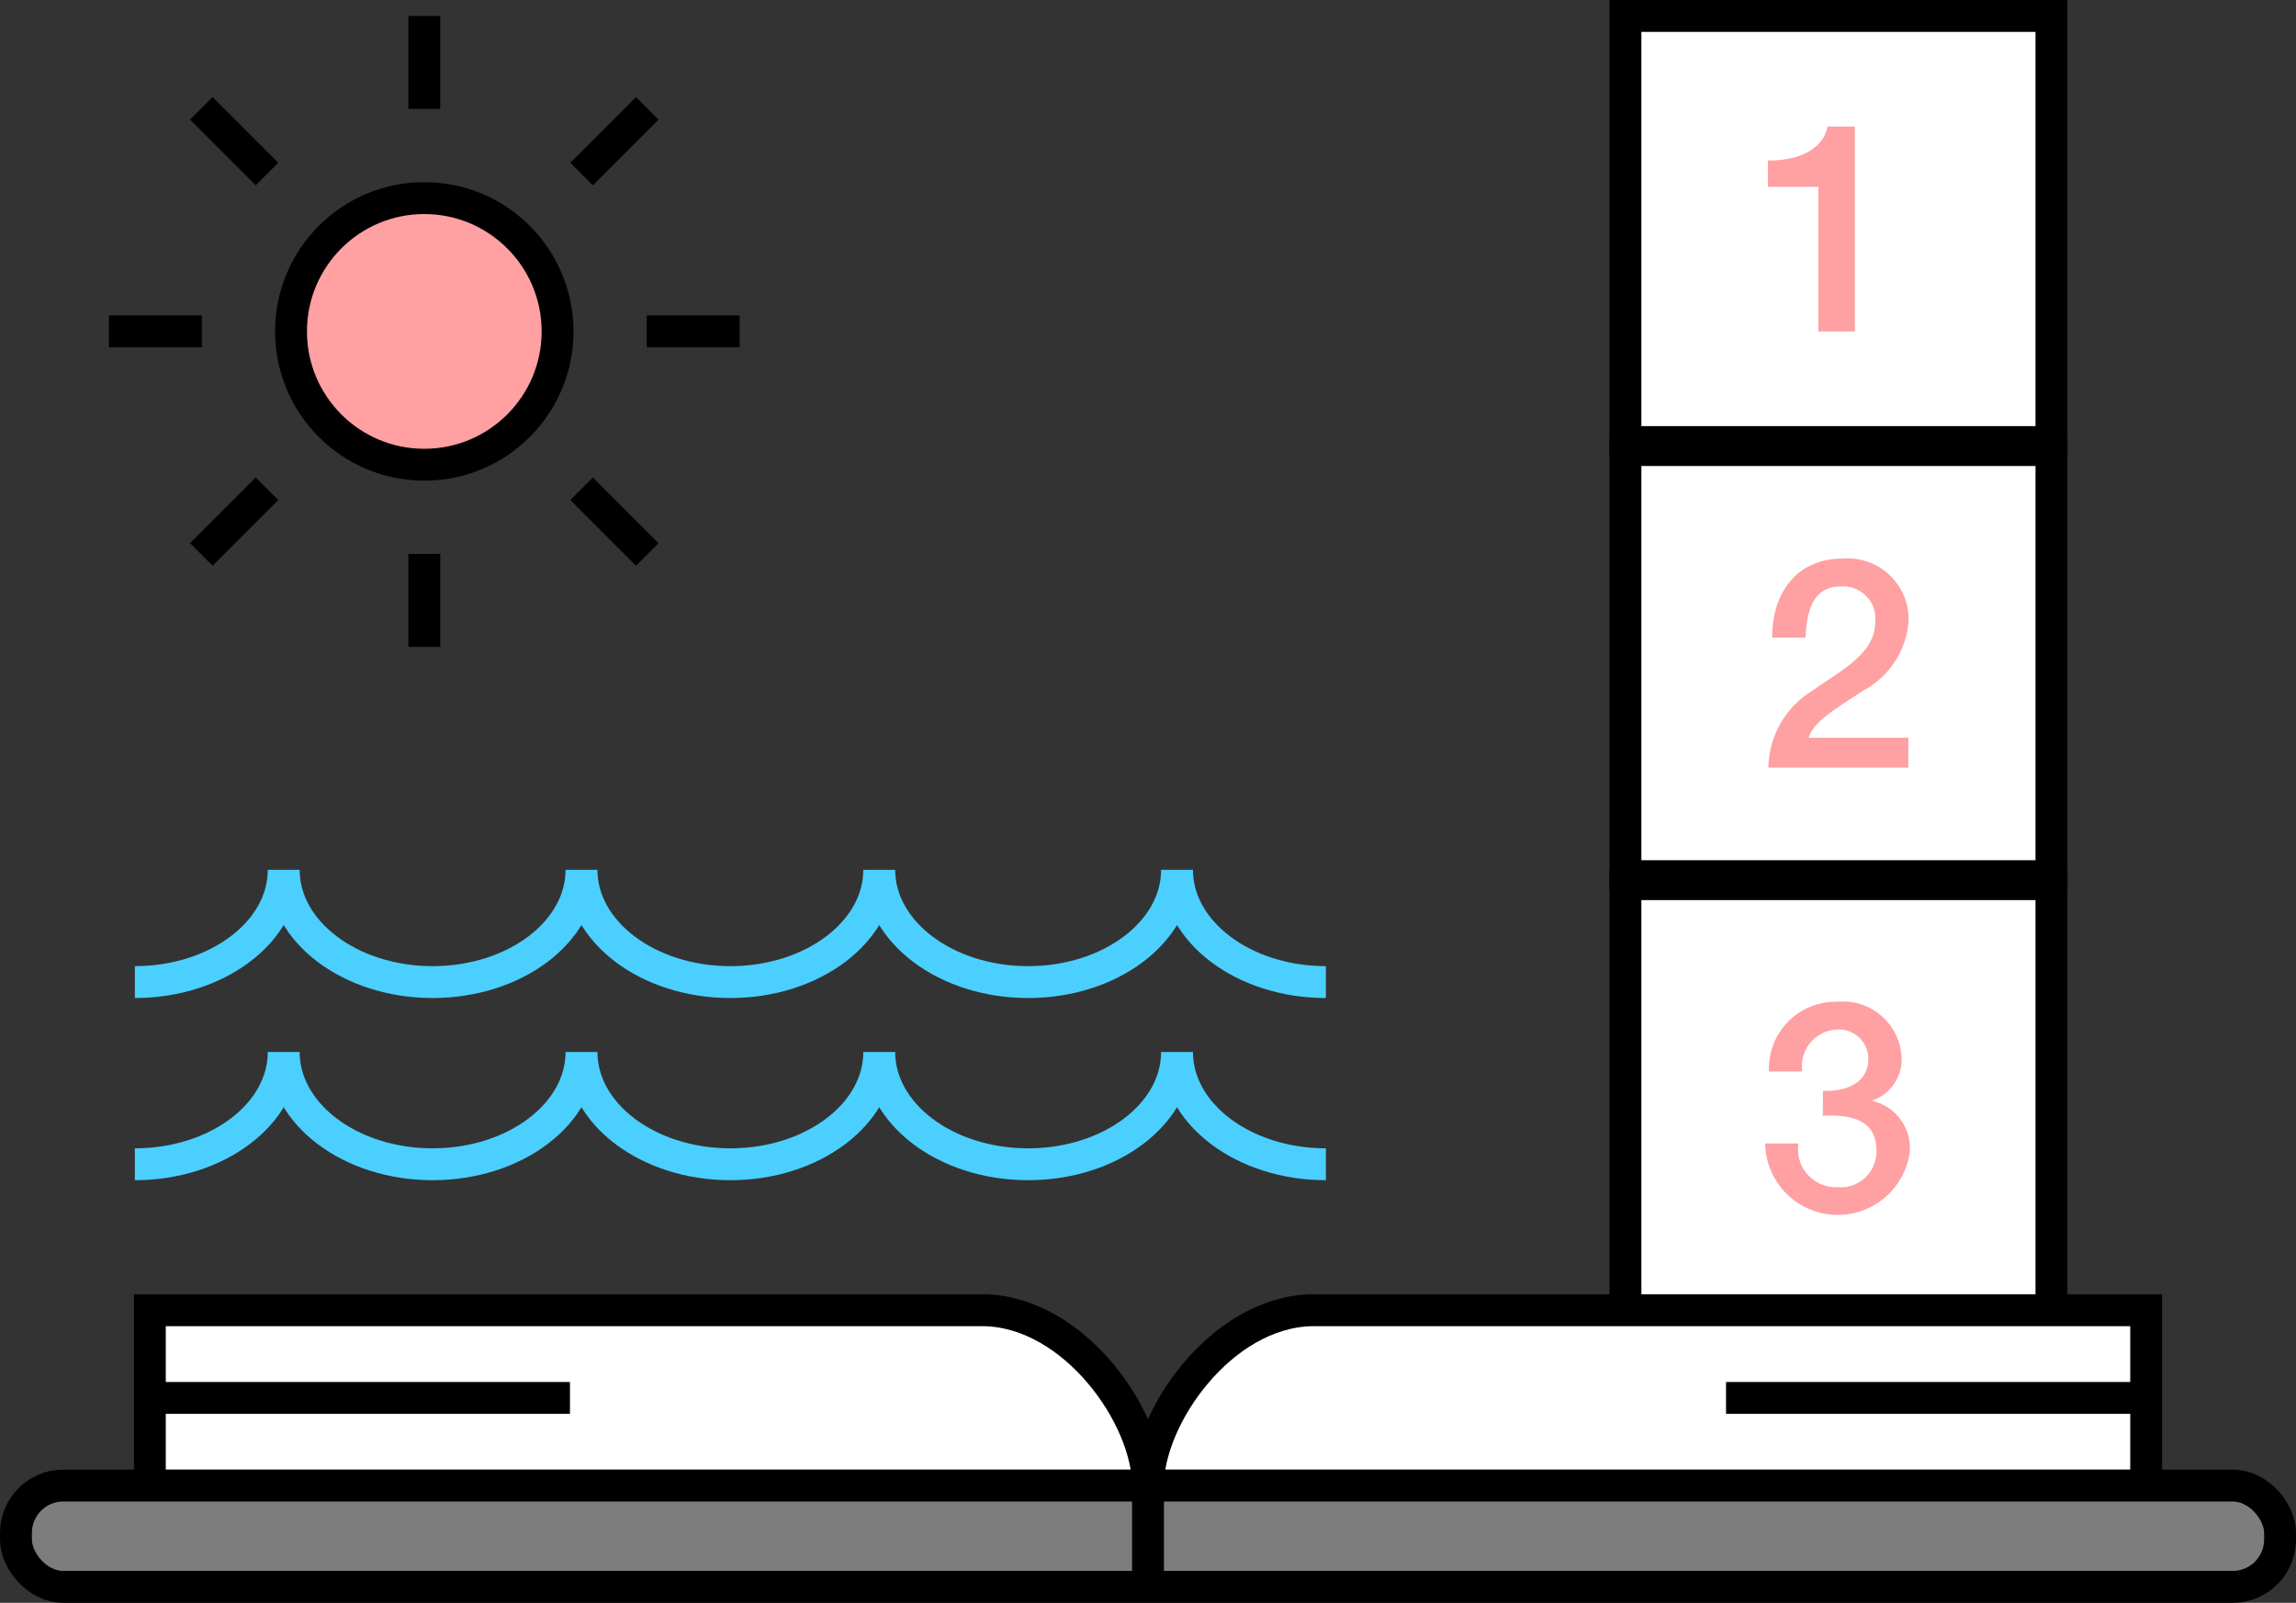 <svg xmlns="http://www.w3.org/2000/svg" width="100.846" height="70.383" viewBox="0 0 100.846 70.383">
  <rect x="0" y="0" width="100.846" height="70.383" fill="#333333" stroke="none"/>
  <g id="그룹_2198" data-name="그룹 2198" transform="translate(-487.663 -804.844)">
    <g id="그룹_2189" data-name="그룹 2189">
      <g id="그룹_2187" data-name="그룹 2187">
        <circle id="타원_337" data-name="타원 337" cx="5.854" cy="5.854" r="5.854" transform="translate(500.445 813.543)" fill="#ffa0a3" stroke="#000" stroke-miterlimit="10" stroke-width="1.4"/>
        <g id="그룹_2183" data-name="그룹 2183">
          <line id="선_500" data-name="선 500" y2="4.08" transform="translate(506.299 805.545)" fill="none" stroke="#000" stroke-miterlimit="10" stroke-width="1.4"/>
          <line id="선_501" data-name="선 501" y2="4.08" transform="translate(506.299 829.168)" fill="none" stroke="#000" stroke-miterlimit="10" stroke-width="1.4"/>
        </g>
        <g id="그룹_2184" data-name="그룹 2184">
          <line id="선_502" data-name="선 502" x1="4.08" transform="translate(516.07 819.397)" fill="none" stroke="#000" stroke-miterlimit="10" stroke-width="1.4"/>
          <line id="선_503" data-name="선 503" x1="4.08" transform="translate(492.447 819.397)" fill="none" stroke="#000" stroke-miterlimit="10" stroke-width="1.4"/>
        </g>
        <g id="그룹_2185" data-name="그룹 2185">
          <line id="선_504" data-name="선 504" x1="2.885" y1="2.885" transform="translate(513.208 826.306)" fill="none" stroke="#000" stroke-miterlimit="10" stroke-width="1.4"/>
          <line id="선_505" data-name="선 505" x1="2.885" y1="2.885" transform="translate(496.504 809.602)" fill="none" stroke="#000" stroke-miterlimit="10" stroke-width="1.4"/>
        </g>
        <g id="그룹_2186" data-name="그룹 2186">
          <line id="선_506" data-name="선 506" y1="2.885" x2="2.885" transform="translate(496.504 826.306)" fill="none" stroke="#000" stroke-miterlimit="10" stroke-width="1.4"/>
          <line id="선_507" data-name="선 507" y1="2.885" x2="2.885" transform="translate(513.208 809.602)" fill="none" stroke="#000" stroke-miterlimit="10" stroke-width="1.4"/>
        </g>
      </g>
      <rect id="사각형_1692" data-name="사각형 1692" width="18.711" height="18.711" transform="translate(559.057 843.669)" fill="#fff" stroke="#000" stroke-miterlimit="10" stroke-width="1.4"/>
      <rect id="사각형_1693" data-name="사각형 1693" width="18.711" height="18.711" transform="translate(559.057 824.607)" fill="#fff" stroke="#000" stroke-miterlimit="10" stroke-width="1.4"/>
      <rect id="사각형_1694" data-name="사각형 1694" width="18.711" height="18.711" transform="translate(559.057 805.544)" fill="#fff" stroke="#000" stroke-miterlimit="10" stroke-width="1.4"/>
      <path id="패스_1678" data-name="패스 1678" d="M565.313,811.892c1.235.013,2.4-.412,2.622-1.493h1.2v9h-1.607v-6.351h-2.215Z" fill="#ffa0a3"/>
      <path id="패스_1679" data-name="패스 1679" d="M571.479,838.552h-6.144a4.03,4.03,0,0,1,1.979-3.407c1.17-.848,2.687-1.555,2.712-2.957a1.422,1.422,0,0,0-1.237-1.586,1.376,1.376,0,0,0-.279-.007c-1.157,0-1.5.989-1.542,2.249H565.5c0-1.992,1.093-3.471,3.1-3.471a2.673,2.673,0,0,1,2.884,2.445,2.835,2.835,0,0,1,.008.319,3.771,3.771,0,0,1-2,3.034c-1.042.72-2.134,1.272-2.392,2.069h4.383Z" fill="#ffa0a3"/>
      <path id="패스_1680" data-name="패스 1680" d="M567.73,852.743c.977.037,1.993-.31,1.993-1.415a1.286,1.286,0,0,0-1.3-1.277.922.922,0,0,0-.106.005,1.6,1.6,0,0,0-1.506,1.688q0,.075.015.15h-1.465a2.933,2.933,0,0,1,2.8-3.058c.06,0,.12,0,.18,0a2.574,2.574,0,0,1,2.832,2.287c0,.038.007.075.009.113a1.9,1.9,0,0,1-1.272,1.929v.026a2.12,2.12,0,0,1,1.633,2.25,3.191,3.191,0,0,1-6.351-.386h1.466a1.656,1.656,0,0,0,1.376,1.9,1.675,1.675,0,0,0,.324.02,1.572,1.572,0,0,0,1.717-1.409,1.628,1.628,0,0,0,.006-.2c0-1.4-1.2-1.581-2.354-1.53Z" fill="#ffa0a3"/>
      <g id="그룹_2188" data-name="그룹 2188">
        <path id="패스_1681" data-name="패스 1681" d="M538.087,870.079H494.245v-7.7h36.677c3.956.107,7.164,4.7,7.164,7.7Z" fill="#fff" stroke="#000" stroke-miterlimit="10" stroke-width="1.4"/>
        <path id="패스_1682" data-name="패스 1682" d="M538.086,870.079h43.842v-7.7h-36.68c-3.956.107-7.164,4.7-7.164,7.7Z" fill="#fff" stroke="#000" stroke-miterlimit="10" stroke-width="1.4"/>
        <rect id="사각형_1691" data-name="사각형 1691" width="99.446" height="4.448" rx="2.08" transform="translate(488.363 870.078)" fill="#7d7d7d" stroke="#000" stroke-miterlimit="10" stroke-width="1.4"/>
        <line id="선_508" data-name="선 508" y2="4.448" transform="translate(538.086 870.078)" fill="none" stroke="#000" stroke-miterlimit="10" stroke-width="1.4"/>
        <line id="선_509" data-name="선 509" x2="18.453" transform="translate(494.244 866.229)" fill="none" stroke="#000" stroke-miterlimit="10" stroke-width="1.4"/>
        <line id="선_510" data-name="선 510" x2="18.453" transform="translate(563.475 866.229)" fill="none" stroke="#000" stroke-miterlimit="10" stroke-width="1.4"/>
      </g>
    </g>
    <path id="패스_1692" data-name="패스 1692" d="M545.9,855.969c-3.612,0-6.539-2.207-6.539-4.929,0,2.722-2.928,4.929-6.54,4.929s-6.539-2.207-6.539-4.929c0,2.722-2.928,4.929-6.539,4.929s-6.539-2.207-6.539-4.929c0,2.722-2.928,4.929-6.54,4.929s-6.539-2.207-6.539-4.929c0,2.722-2.928,4.929-6.539,4.929" fill="none" stroke="#4bcfff" stroke-miterlimit="10" stroke-width="1.4"/>
    <path id="패스_1693" data-name="패스 1693" d="M545.9,847.969c-3.612,0-6.539-2.207-6.539-4.929,0,2.722-2.928,4.929-6.54,4.929s-6.539-2.207-6.539-4.929c0,2.722-2.928,4.929-6.539,4.929s-6.539-2.207-6.539-4.929c0,2.722-2.928,4.929-6.54,4.929s-6.539-2.207-6.539-4.929c0,2.722-2.928,4.929-6.539,4.929" fill="none" stroke="#4bcfff" stroke-miterlimit="10" stroke-width="1.4"/>
  </g>
</svg>
